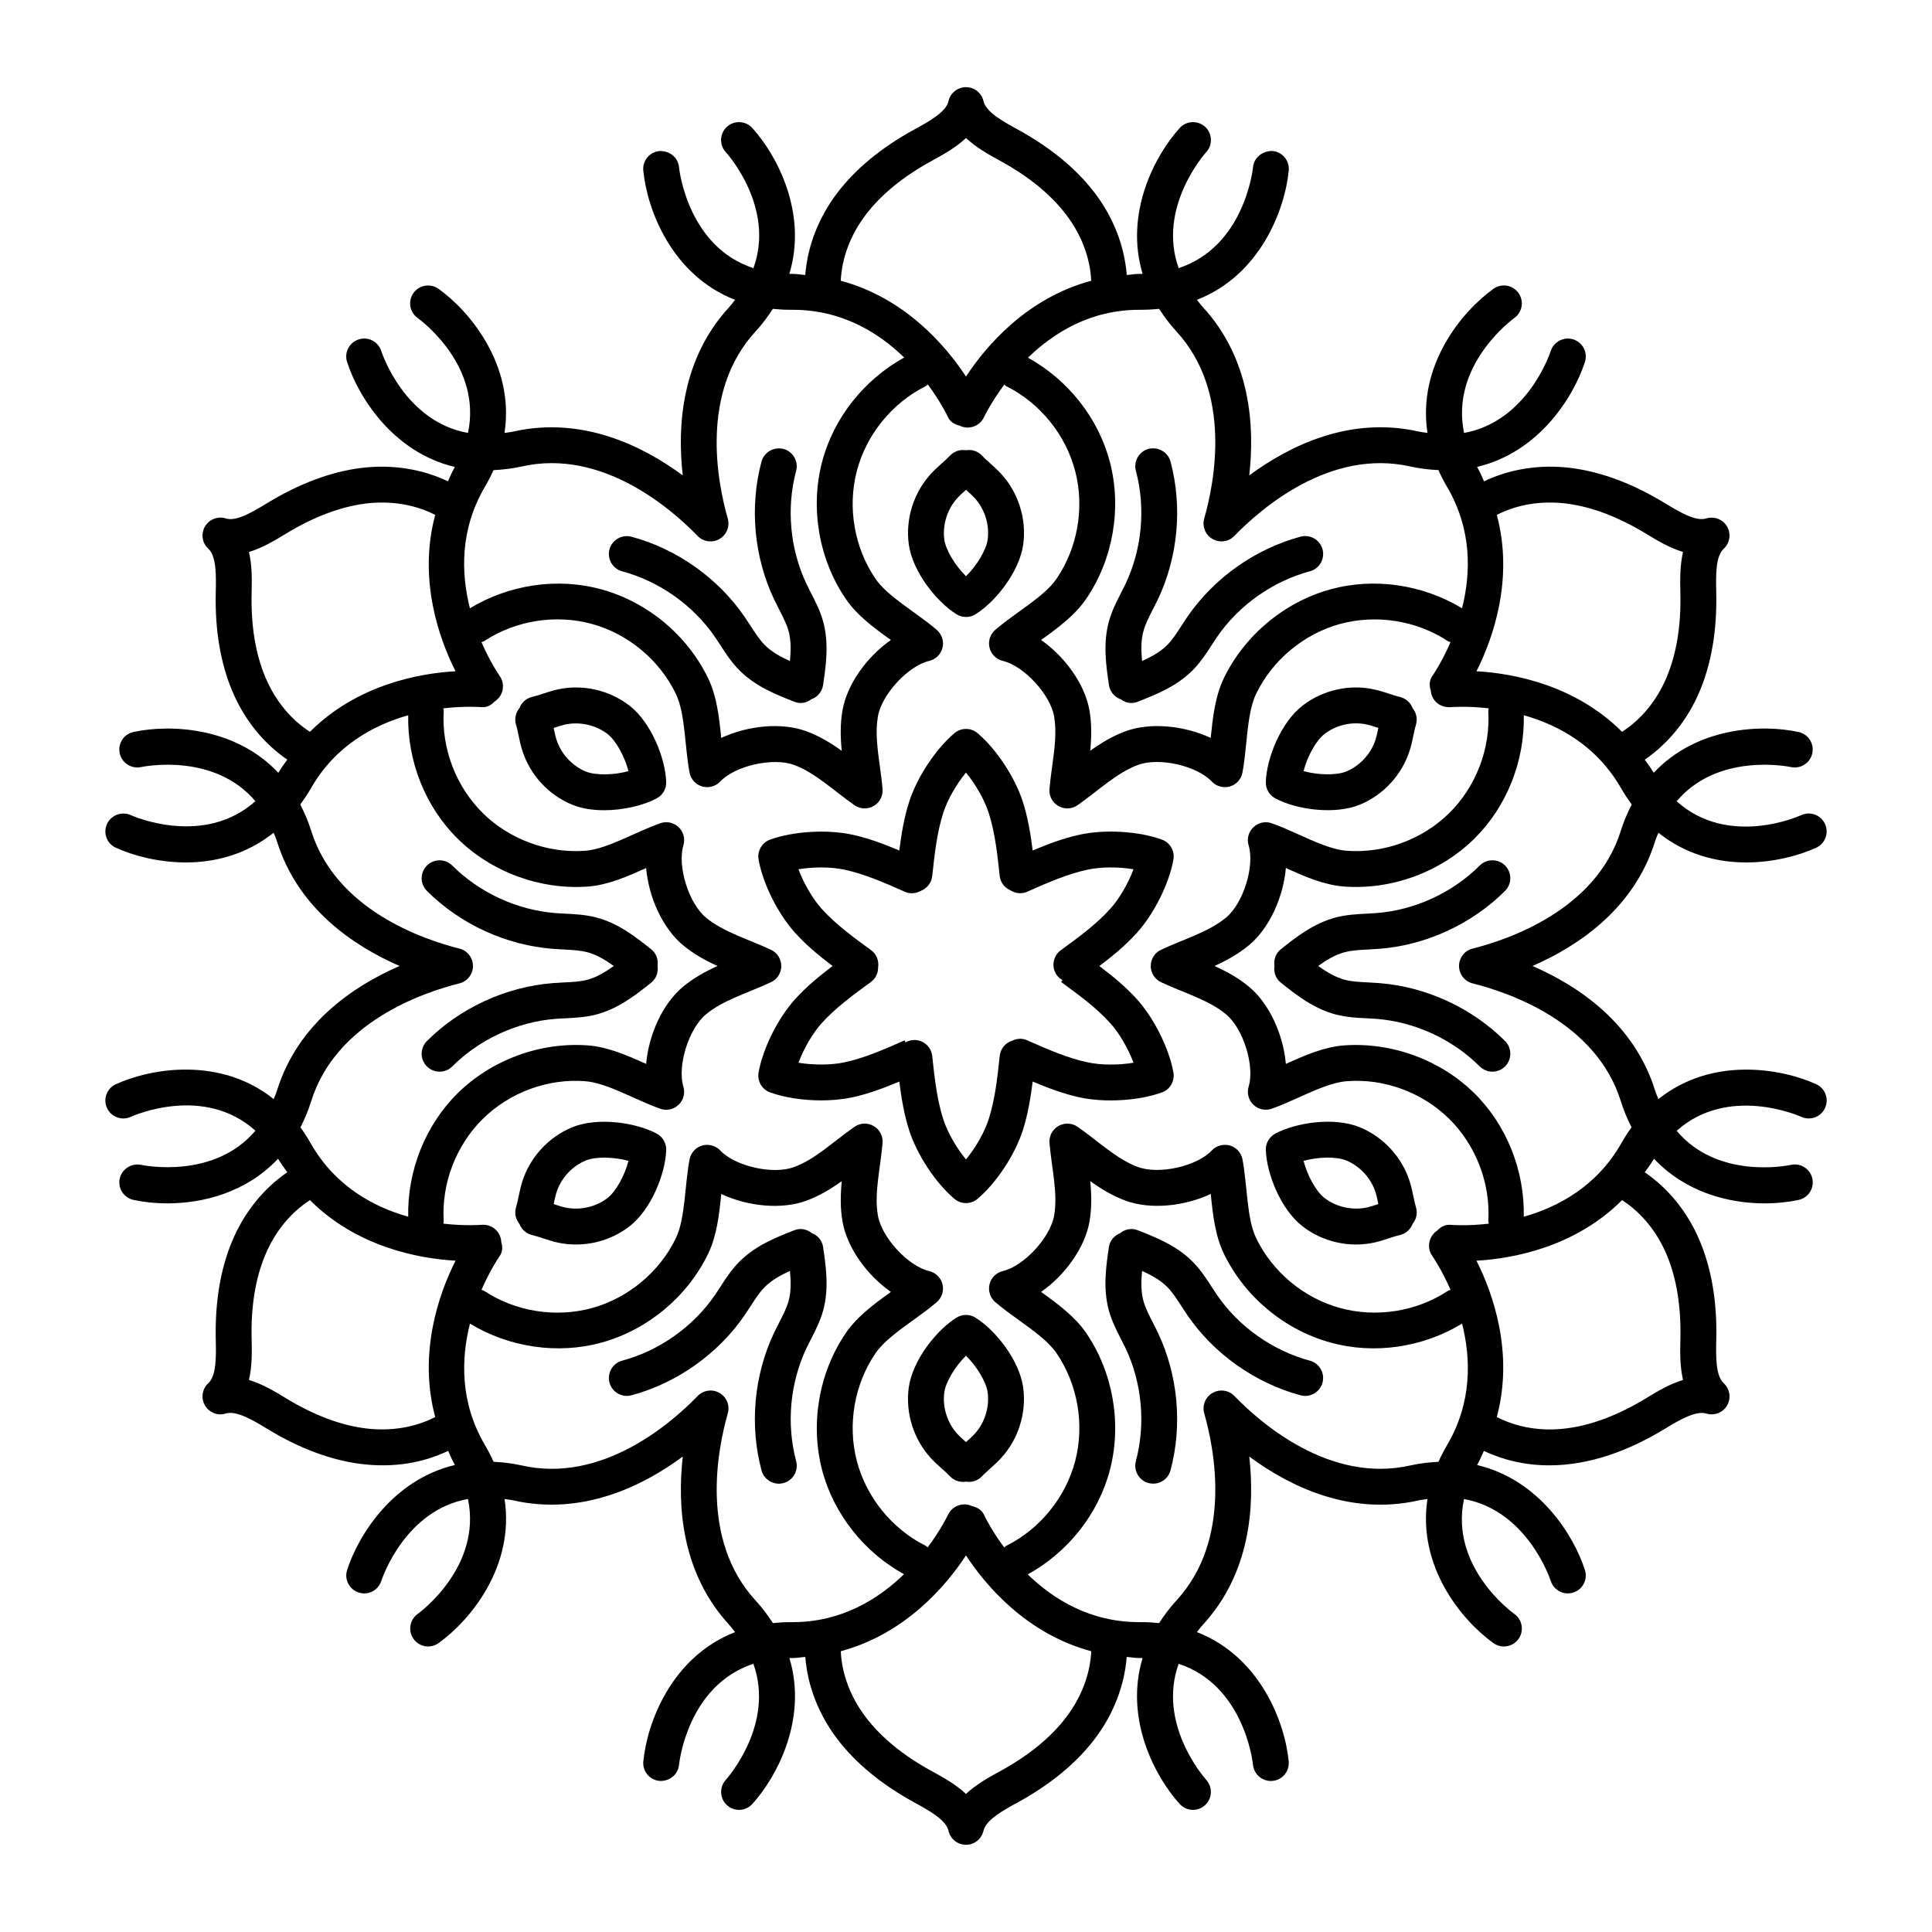 <?xml version="1.0" encoding="UTF-8"?>
<!-- Uploaded to: ICON Repo, www.iconrepo.com, Generator: ICON Repo Mixer Tools -->
<svg fill="#000000" width="800px" height="800px" version="1.1" viewBox="144 144 512 512" xmlns="http://www.w3.org/2000/svg">
 <g>
  <path d="m582.59 367.02c0.262-0.844 0.598-1.566 0.902-2.34 7.231 5.789 15.539 7.875 23.211 7.875 7.309 0 14.023-1.809 18.59-3.891 2.391-1.086 3.445-3.898 2.359-6.293-1.078-2.387-3.875-3.434-6.293-2.359-0.906 0.422-19.445 8.555-33.039-3.672 10.906-12.898 29.383-9.254 30.32-9.055 2.57 0.539 5.086-1.094 5.637-3.656 0.547-2.562-1.078-5.086-3.633-5.637-9.613-2.102-26.922-1.43-38.391 10.801-0.09-0.156-0.191-0.273-0.281-0.43-0.637-1.125-1.406-2.012-2.098-3.047 6.215-4.254 11.363-10.5 14.586-18.203 3.125-7.445 4.594-16.207 4.363-26.168-0.098-4.234-0.223-9.504 1.973-11.52 1.637-1.504 2.012-3.945 0.902-5.875-1.109-1.922-3.383-2.785-5.531-2.164-2.801 0.918-7.324-1.848-11.066-4.113-8.402-5.113-16.727-8.227-24.758-9.254-8.297-1.031-16.27 0.293-23.059 3.539-0.547-1.113-0.934-2.223-1.586-3.336-0.098-0.168-0.152-0.328-0.246-0.492 16.328-3.84 25.574-18.484 28.57-27.82 0.797-2.488-0.57-5.152-3.062-5.961-2.484-0.797-5.164 0.559-5.984 3.043-0.297 0.918-6.367 18.75-22.984 21.742-3.711-17.805 12.523-29.883 13.332-30.469 2.125-1.539 2.613-4.504 1.082-6.629-1.527-2.144-4.488-2.617-6.613-1.105-8.371 5.984-20.234 20.305-17.5 38.195-0.809-0.125-1.582-0.195-2.426-0.383-18.164-4.066-34.098 3.731-44.805 11.648 1.504-13.227 0.301-30.93-12.312-44.625-0.586-0.637-1.031-1.273-1.543-1.91 16.859-6.574 23.328-24.012 24.32-34.254 0.254-2.598-1.652-4.922-4.258-5.18-2.574-0.113-4.934 1.652-5.203 4.25-0.105 0.996-2.438 21.094-19.707 26.785-5.699-15.887 6.684-30.047 7.328-30.766 1.75-1.949 1.598-4.949-0.348-6.711-1.945-1.734-4.934-1.598-6.699 0.336-6.594 7.254-14.688 22.598-9.832 38.656-0.086 0-0.16 0.016-0.246 0.016h-0.672c-1.156 0-2.184 0.211-3.293 0.285-0.586-7.516-3.422-15.086-8.469-21.73-4.883-6.426-11.742-12.078-20.535-16.887-3.699-2.023-8.301-4.547-8.949-7.445-0.492-2.172-2.418-3.711-4.648-3.711-2.223 0-4.148 1.539-4.637 3.715-0.648 2.894-5.254 5.422-9.098 7.527-8.641 4.727-15.504 10.379-20.387 16.801-5.043 6.644-7.883 14.215-8.469 21.73-1.113-0.074-2.141-0.285-3.301-0.285-0.207 0-0.438 0.008-0.672 0-0.086 0-0.156-0.016-0.242-0.016 4.856-16.062-3.242-31.402-9.828-38.656-1.758-1.93-4.766-2.078-6.711-0.324-1.945 1.766-2.09 4.773-0.324 6.711 0.648 0.711 13.117 14.824 7.34 30.766-17.285-5.68-19.621-25.797-19.727-26.793-0.266-2.598-2.512-4.363-5.203-4.25-2.606 0.262-4.512 2.582-4.258 5.18 0.992 10.242 7.457 27.684 24.32 34.258-0.512 0.637-0.957 1.273-1.543 1.91-12.621 13.691-13.824 31.395-12.32 44.613-10.703-7.91-26.648-15.688-44.797-11.641-0.848 0.191-1.625 0.258-2.438 0.383 2.734-17.887-9.125-32.211-17.496-38.191-2.129-1.512-5.098-1.02-6.629 1.105-1.527 2.137-1.031 5.106 1.105 6.637 0.816 0.582 17.117 12.57 13.34 30.453-16.652-2.984-22.699-20.82-22.996-21.738-0.816-2.496-3.484-3.863-5.984-3.043-2.492 0.809-3.863 3.473-3.062 5.961 2.992 9.336 12.242 23.996 28.559 27.832-0.094 0.164-0.145 0.316-0.242 0.48-0.652 1.113-1.039 2.219-1.586 3.332-6.785-3.242-14.758-4.566-23.066-3.535-8.02 1.02-16.348 4.141-24.871 9.328-3.609 2.191-8.109 4.957-10.945 4.039-2.117-0.645-4.41 0.227-5.523 2.156-1.113 1.93-0.738 4.371 0.902 5.875 2.188 2.004 2.066 7.258 1.969 11.633-0.227 9.859 1.242 18.621 4.367 26.059 3.227 7.703 8.371 13.949 14.59 18.203-0.691 1.031-1.461 1.922-2.098 3.043-0.09 0.16-0.195 0.281-0.285 0.438-11.477-12.23-28.801-12.891-38.391-10.805-2.559 0.547-4.184 3.074-3.633 5.637s3.086 4.188 5.637 3.656c0.945-0.199 19.406-3.844 30.312 9.035-13.562 12.117-32.133 4.102-33.047 3.684-2.383-1.039-5.195-0.008-6.281 2.387-1.078 2.387-0.027 5.188 2.359 6.273 4.566 2.078 11.273 3.891 18.59 3.891 7.672 0 15.984-2.086 23.215-7.875 0.305 0.777 0.641 1.5 0.902 2.344 5.547 17.758 20.27 27.652 32.473 32.973-12.203 5.301-26.926 15.195-32.473 32.973-0.258 0.828-0.586 1.535-0.887 2.297-14.125-11.312-32.457-8.199-41.82-3.941-2.391 1.086-3.445 3.906-2.359 6.293 1.09 2.387 3.914 3.453 6.293 2.359 0.91-0.414 19.453-8.543 33.047 3.668-10.91 12.902-29.391 9.246-30.324 9.047-2.539-0.492-5.082 1.105-5.637 3.656-0.547 2.562 1.078 5.086 3.633 5.637 2.559 0.559 5.664 0.918 9.066 0.918 9.348 0 20.844-2.871 29.258-11.828 0.113 0.191 0.242 0.34 0.352 0.539 0.637 1.125 1.406 2.016 2.098 3.047-6.223 4.262-11.367 10.508-14.59 18.203-3.125 7.438-4.594 16.199-4.363 26.207 0.094 4.223 0.215 9.477-1.977 11.5-1.641 1.508-2.008 3.949-0.895 5.871 1.109 1.93 3.398 2.82 5.539 2.152 2.816-0.863 7.324 1.84 11.055 4.113 8.418 5.125 16.746 8.242 24.754 9.254 8.582 1.062 16.355-0.242 23.098-3.465 0.539 1.086 0.91 2.172 1.551 3.258 0.098 0.164 0.152 0.32 0.246 0.488-16.324 3.84-25.57 18.496-28.562 27.828-0.797 2.488 0.57 5.152 3.062 5.961 2.519 0.828 5.176-0.559 5.984-3.043 0.301-0.918 6.356-18.758 22.977-21.746 3.715 17.809-12.52 29.887-13.332 30.473-2.121 1.539-2.609 4.504-1.078 6.629 1.523 2.133 4.481 2.621 6.613 1.105 8.367-5.984 20.23-20.305 17.496-38.195 0.809 0.125 1.586 0.195 2.43 0.387 18.184 4.047 34.094-3.731 44.801-11.641-1.504 13.227-0.297 30.922 12.32 44.613 0.586 0.637 1.031 1.273 1.543 1.91-16.859 6.574-23.328 24.012-24.32 34.254-0.254 2.598 1.652 4.922 4.258 5.18 2.691 0.156 4.938-1.652 5.203-4.25 0.105-0.996 2.438-21.094 19.703-26.785 5.699 15.887-6.684 30.059-7.324 30.777-1.75 1.949-1.598 4.957 0.348 6.711 1.949 1.754 4.938 1.609 6.699-0.336 6.59-7.262 14.684-22.605 9.828-38.668 0.086 0 0.156-0.016 0.242-0.016 0.227-0.008 0.449-0.008 0.672 0 1.156 0 2.184-0.215 3.297-0.285 0.582 7.512 3.422 15.086 8.469 21.73 4.875 6.414 11.734 12.078 20.5 16.875 3.707 2.031 8.328 4.559 8.98 7.465 0.488 2.172 2.414 3.711 4.637 3.711 2.227 0 4.152-1.539 4.637-3.715 0.648-2.914 5.269-5.43 9.098-7.527 8.648-4.734 15.508-10.398 20.387-16.812 5.047-6.644 7.883-14.219 8.469-21.73 1.113 0.074 2.137 0.285 3.293 0.285 0.219 0.008 0.445 0.008 0.672 0 0.086 0 0.16 0.016 0.246 0.016-4.856 16.062 3.238 31.406 9.832 38.668 1.777 1.957 4.758 2.078 6.699 0.336 1.945-1.754 2.098-4.762 0.348-6.711-0.641-0.719-13.027-14.887-7.328-30.773 17.266 5.691 19.602 25.789 19.707 26.785 0.25 2.441 2.316 4.269 4.727 4.269 2.883 0 5-2.477 4.734-5.199-0.992-10.242-7.457-27.68-24.32-34.254 0.512-0.637 0.957-1.273 1.543-1.91 12.609-13.684 13.816-31.387 12.32-44.613 10.699 7.91 26.613 15.707 44.797 11.641 0.844-0.191 1.621-0.258 2.43-0.383-2.734 17.887 9.129 32.207 17.5 38.191 2.137 1.52 5.094 1.027 6.629-1.105 1.527-2.144 1.031-5.106-1.105-6.637-0.812-0.582-17.117-12.566-13.344-30.449 16.613 3 22.703 20.812 23.004 21.73 0.812 2.488 3.477 3.852 5.984 3.043 2.492-0.809 3.863-3.473 3.062-5.961-2.992-9.336-12.227-23.984-28.57-27.82 0.094-0.168 0.148-0.324 0.246-0.492 0.641-1.09 1.012-2.172 1.551-3.262 5.195 2.484 11.098 3.836 17.309 3.836 10.879 0 21.305-4.004 30.676-9.699 3.606-2.199 8.09-4.863 10.926-4.039 2.129 0.676 4.43-0.223 5.539-2.152 1.113-1.922 0.742-4.363-0.891-5.867-2.199-2.031-2.074-7.297-1.973-11.648 0.227-9.848-1.242-18.613-4.367-26.059-3.223-7.695-8.367-13.941-14.59-18.203 0.691-1.031 1.461-1.922 2.098-3.047 0.113-0.195 0.238-0.348 0.355-0.539 8.418 8.953 19.91 11.828 29.254 11.828 3.402 0 6.508-0.363 9.066-0.918 2.566-0.547 4.195-3.082 3.641-5.644-0.551-2.57-3.098-4.207-5.652-3.641-0.945 0.199-19.395 3.941-30.309-9.027 13.559-12.121 32.141-4.113 33.059-3.691 2.394 1.066 5.207 0.008 6.281-2.387 1.078-2.387 0.027-5.188-2.359-6.273-9.363-4.258-27.691-7.363-41.816 3.945-0.297-0.766-0.629-1.473-0.887-2.301-5.551-17.777-20.27-27.672-32.477-32.973 12.195-5.32 26.918-15.215 32.465-32.977zm-23.457-89.57c6.691 0.855 13.762 3.527 21.152 8.02 2.769 1.691 6.117 3.723 9.738 4.809-0.871 3.715-0.781 7.676-0.707 11 0.199 8.492-1.02 15.949-3.625 22.16-2.637 6.289-6.824 11.289-11.832 14.496-12.465-12.477-28.953-15.516-38.582-16.047 4.356-8.605 9.961-24.402 5.391-41.43 5.281-2.734 11.707-3.84 18.465-3.008zm-84.234 90.574c1.656 5.496-1.406 15.336-5.961 19.133-4.582 3.82-11.238 5.723-17.234 8.531-1.676 0.781-2.746 2.461-2.746 4.309 0 1.855 1.078 3.535 2.754 4.309 6.324 2.941 12.629 4.68 17.23 8.523 4.555 3.797 7.617 13.637 5.961 19.133-0.52 1.719-0.027 3.574 1.262 4.809 1.297 1.242 3.188 1.652 4.856 1.051 2.316-0.809 4.754-1.902 7.25-3.027 4.348-1.957 8.848-3.984 12.617-4.262 9.906-0.797 20.07 2.981 27.148 9.961 7.086 6.981 10.969 17.07 10.379 26.996-0.016 0.281 0.082 0.531 0.113 0.801-5.648 0.645-9.73 0.336-10.18 0.297-1.371-0.094-2.566 0.547-3.477 1.539-2.234 1.457-2.859 4.5-1.297 6.731 0.262 0.367 2.562 3.746 4.832 8.957-0.246 0.109-0.512 0.148-0.746 0.305-8.293 5.477-18.973 7.156-28.57 4.504-9.582-2.637-17.883-9.562-22.203-18.52-2.519-5.227-2.328-14.051-3.617-20.852-0.336-1.766-1.625-3.184-3.336-3.684-1.719-0.465-3.574 0.008-4.793 1.309-3.926 4.195-13.953 6.453-19.555 4.398-5.606-2.051-10.391-6.734-15.996-10.648-1.508-1.059-3.5-1.141-5.106-0.223-1.602 0.918-2.519 2.691-2.359 4.531 0.602 6.832 2.254 13.301 1.234 19.18-1.016 5.848-8.008 13.414-13.59 14.73-1.742 0.41-3.106 1.754-3.531 3.492-0.422 1.734 0.164 3.566 1.52 4.734 1.859 1.605 4.035 3.176 6.262 4.781 3.867 2.785 7.863 5.664 9.988 8.773 5.598 8.227 7.445 18.871 4.941 28.5-2.5 9.637-9.297 18.035-18.184 22.484-0.254 0.129-0.422 0.336-0.641 0.5-3.387-4.574-5.16-8.258-5.352-8.668-0.594-1.281-1.816-2.023-3.18-2.301-0.645-0.305-1.273-0.5-2.102-0.465-1.832 0.027-3.496 1.105-4.262 2.777-0.047 0.102-1.84 3.875-5.387 8.625-0.207-0.148-0.359-0.348-0.594-0.465-8.883-4.445-15.684-12.848-18.191-22.484-2.496-9.625-0.648-20.273 4.949-28.488 2.125-3.117 6.121-5.996 9.988-8.781 2.223-1.605 4.394-3.176 6.258-4.781 1.355-1.168 1.941-3 1.52-4.734-0.426-1.734-1.793-3.082-3.527-3.492-5.594-1.316-12.574-8.883-13.59-14.73-1.027-5.875 0.648-12.469 1.234-19.18 0.164-1.84-0.758-3.609-2.359-4.531-1.605-0.938-3.594-0.855-5.102 0.223-5.906 4.137-10.402 8.609-16.004 10.648-5.555 2.078-15.613-0.203-19.551-4.398-1.227-1.301-3.086-1.773-4.789-1.309-1.719 0.5-3.008 1.922-3.344 3.684-1.273 6.731-1.117 15.652-3.617 20.852-4.32 8.957-12.625 15.883-22.211 18.527-9.582 2.644-20.266 0.965-28.562-4.512-0.234-0.156-0.5-0.195-0.75-0.309 2.266-5.211 4.57-8.59 4.828-8.957 0.77-1.094 0.805-2.434 0.414-3.695-0.098-2.797-2.512-4.809-5.18-4.578-0.453 0.031-4.531 0.336-10.184-0.309 0.031-0.266 0.129-0.512 0.109-0.785-0.59-9.922 3.297-20.016 10.383-26.996 7.078-6.981 17.234-10.758 27.145-9.961 5.793 0.43 13.301 4.996 19.871 7.289 1.691 0.613 3.555 0.195 4.856-1.051 1.289-1.234 1.781-3.09 1.262-4.809-1.656-5.496 1.406-15.336 5.961-19.133 4.578-3.82 11.055-5.648 17.23-8.523 1.676-0.77 2.754-2.449 2.754-4.309 0-1.848-1.07-3.527-2.746-4.309-5.852-2.742-12.656-4.715-17.234-8.531-4.555-3.797-7.617-13.637-5.961-19.133 0.52-1.719 0.027-3.574-1.262-4.809-1.297-1.234-3.18-1.672-4.856-1.051-6.496 2.266-14.09 6.859-19.867 7.289-9.914 0.75-20.066-2.981-27.152-9.961-7.086-6.973-10.969-17.07-10.379-26.996 0.016-0.273-0.082-0.52-0.109-0.785 5.656-0.648 9.738-0.344 10.184-0.312 1.301 0.121 2.531-0.539 3.434-1.512 0.641-0.41 1.184-0.977 1.574-1.652 0.91-1.605 0.816-3.582-0.242-5.086-0.262-0.371-2.566-3.754-4.832-8.973 0.25-0.109 0.512-0.148 0.746-0.301 8.316-5.477 19.004-7.156 28.574-4.512 9.582 2.637 17.883 9.562 22.199 18.52 2.508 5.203 2.324 14.008 3.621 20.852 0.336 1.766 1.625 3.184 3.344 3.684 1.703 0.473 3.566-0.008 4.789-1.309 3.938-4.188 13.988-6.461 19.555-4.398 5.594 2.047 10.316 6.672 15.996 10.656 1.488 1.051 3.477 1.164 5.106 0.223 1.602-0.918 2.519-2.691 2.359-4.531-0.176-2.016-0.449-4.027-0.723-6.035-0.633-4.641-1.23-9.031-0.512-13.152 1.016-5.848 7.996-13.414 13.59-14.73 1.734-0.41 3.102-1.754 3.527-3.492 0.422-1.734-0.164-3.566-1.52-4.734-5.223-4.508-12.984-8.77-16.246-13.555-5.598-8.227-7.445-18.871-4.949-28.5 2.5-9.625 9.301-18.027 18.195-22.484 0.25-0.125 0.414-0.336 0.633-0.496 3.387 4.57 5.16 8.258 5.348 8.664 0.57 1.234 1.734 1.941 3.043 2.238 0.66 0.336 1.402 0.527 2.176 0.527 0.02 0 0.039 0 0.059-0.008 1.832-0.02 3.496-1.094 4.262-2.766 0.047-0.102 1.84-3.875 5.387-8.625 0.207 0.148 0.359 0.348 0.594 0.465 8.895 4.457 15.691 12.855 18.191 22.484 2.5 9.625 0.656 20.273-4.941 28.5-3.269 4.797-10.988 9.012-16.25 13.555-1.355 1.168-1.941 3-1.52 4.734 0.426 1.734 1.793 3.082 3.531 3.492 5.582 1.316 12.574 8.883 13.59 14.73 0.715 4.121 0.121 8.512-0.512 13.164-0.273 2.004-0.547 4.012-0.723 6.023-0.164 1.84 0.758 3.609 2.359 4.539 1.621 0.918 3.606 0.828 5.109-0.23 5.418-3.797 10.387-8.609 15.996-10.656 5.559-2.09 15.613 0.203 19.551 4.398 1.223 1.301 3.078 1.781 4.793 1.309 1.711-0.5 3.004-1.93 3.336-3.684 0.453-2.406 0.73-5.07 1.004-7.789 0.477-4.742 0.969-9.656 2.613-13.062 4.32-8.957 12.625-15.883 22.211-18.527 9.594-2.617 20.262-0.945 28.57 4.519 0.234 0.152 0.496 0.191 0.742 0.301-2.266 5.219-4.57 8.602-4.832 8.973-0.812 1.152-0.836 2.57-0.398 3.891 0.211 2.496 2.269 4.504 5.172 4.363 0.441-0.035 4.523-0.344 10.18 0.305-0.031 0.266-0.129 0.516-0.113 0.793 0.59 9.934-3.289 20.023-10.375 26.996-7.086 6.981-17.219 10.703-27.156 9.961-3.766-0.277-8.262-2.301-12.609-4.262-2.496-1.125-4.934-2.219-7.25-3.027-1.668-0.613-3.559-0.195-4.856 1.051-1.297 1.227-1.789 3.082-1.27 4.801zm-29.008-141.93c1.711 0 3.039-0.023 5.285-0.25 1.297 2.004 2.754 4 4.57 5.969 14.844 16.105 10.109 40.055 7.383 49.609-0.871 3.039 1.434 6.051 4.57 6.051 1.254 0 2.492-0.492 3.418-1.449 6.906-7.129 25.281-23.234 46.652-18.398 2.602 0.578 5.051 0.84 7.422 0.953 0.656 1.469 1.418 2.949 2.297 4.449 6.688 11.387 6.285 22.98 3.969 32.168-10.352-6.266-23.223-8.234-34.898-5.008-12.188 3.359-22.742 12.172-28.238 23.57-2.312 4.789-2.918 10.371-3.469 15.801-6.996-3.269-15.949-4.195-22.543-1.781-3.5 1.281-6.543 3.148-9.391 5.188 0.34-3.481 0.438-7.055-0.199-10.73-1.207-6.914-6.488-14.211-12.824-18.633 4.43-3.184 8.961-6.5 11.957-10.898 7.121-10.453 9.473-23.996 6.289-36.242-3.035-11.691-11.141-21.836-21.715-27.676 6.773-6.559 16.52-12.691 29.465-12.691zm-72.449-25.191c4.07-5.356 9.918-10.137 17.535-14.305 2.84-1.559 6.266-3.434 9.02-6.023 2.769 2.598 6.238 4.504 9.172 6.109 7.465 4.086 13.312 8.867 17.383 14.223 4.125 5.426 6.356 11.555 6.633 17.496-17.035 4.559-27.914 17.316-33.188 25.391-5.277-8.078-16.152-20.836-33.188-25.391 0.277-5.949 2.512-12.078 6.633-17.5zm-91.215 66.727c21.332-4.856 39.734 11.262 46.648 18.398 1.547 1.602 3.961 1.883 5.793 0.809 1.891-1.086 2.793-3.324 2.195-5.422-2.731-9.543-7.469-33.484 7.383-49.598 1.812-1.969 3.273-3.965 4.566-5.969 1.484 0.152 3.016 0.25 4.617 0.25 0.207-0.008 0.438-0.008 0.672 0 13.047 0 22.785 6.102 29.527 12.652-10.602 5.832-18.742 16.004-21.785 27.719-3.18 12.246-0.828 25.789 6.293 36.242 2.992 4.398 7.523 7.715 11.953 10.898-6.336 4.418-11.617 11.715-12.82 18.633-0.641 3.676-0.543 7.25-0.199 10.73-2.844-2.043-5.891-3.906-9.387-5.188-6.59-2.422-15.566-1.484-22.547 1.781-0.547-5.43-1.16-11.008-3.469-15.801-5.496-11.398-16.051-20.211-28.234-23.559-11.664-3.246-24.555-1.27-34.906 5-2.32-9.188-2.719-20.785 3.965-32.172 0.879-1.496 1.633-2.973 2.293-4.438 2.383-0.121 4.836-0.387 7.441-0.969zm-67.922 55.809c-2.606-6.199-3.824-13.656-3.625-22.316 0.074-3.25 0.164-7.156-0.707-10.844 3.644-1.094 7.027-3.156 9.879-4.891 7.25-4.41 14.32-7.082 21.004-7.938 6.762-0.832 13.191 0.273 18.473 3.008-4.57 17.027 1.035 32.824 5.391 41.43-9.629 0.531-26.113 3.578-38.578 16.047-5.012-3.207-9.199-8.207-11.836-14.496zm12.168 112.37c6.535-20.941 29.637-28.797 39.262-31.199 2.117-0.531 3.606-2.434 3.606-4.613s-1.48-4.086-3.598-4.613c-9.633-2.414-32.738-10.285-39.266-31.199-0.801-2.57-1.809-4.848-2.902-6.981 0.938-1.305 1.871-2.633 2.727-4.144 6.516-11.48 16.758-16.926 25.875-19.508-0.254 12.09 4.488 24.223 13.113 32.719 9.008 8.875 21.977 13.602 34.523 12.672 5.305-0.398 10.449-2.664 15.422-4.902 0.66 7.695 4.336 15.91 9.73 20.414 2.859 2.387 6 4.094 9.188 5.543-3.188 1.438-6.328 3.148-9.188 5.531-5.394 4.504-9.07 12.727-9.73 20.422-4.977-2.246-10.117-4.512-15.418-4.91-12.668-0.938-25.523 3.805-34.527 12.672-8.625 8.508-13.371 20.645-13.113 32.727-9.113-2.578-19.359-8.023-25.879-19.516-0.848-1.496-1.746-2.875-2.676-4.168 1.082-2.117 2.059-4.402 2.852-6.945zm14.379 86.723c-6.668-0.844-13.738-3.519-21.133-8.02-2.777-1.691-6.121-3.723-9.746-4.809 0.867-3.703 0.781-7.66 0.707-11-0.199-8.504 1.02-15.957 3.625-22.16 2.633-6.281 6.824-11.281 11.836-14.496 12.465 12.473 28.953 15.512 38.582 16.047-4.356 8.598-9.965 24.402-5.394 41.43-5.285 2.738-11.707 3.848-18.477 3.008zm113.25 51.352c-0.223-0.008-0.445 0-0.664 0-1.605 0-3.133 0.098-4.617 0.25-1.293-2.004-2.754-4-4.566-5.969-14.852-16.117-10.113-40.055-7.383-49.598 0.598-2.098-0.305-4.336-2.195-5.422-1.883-1.105-4.273-0.75-5.793 0.809-6.902 7.137-25.281 23.262-46.652 18.398-2.602-0.582-5.055-0.844-7.43-0.961-0.656-1.465-1.414-2.949-2.293-4.441-6.688-11.391-6.285-22.988-3.965-32.176 10.352 6.281 23.23 8.242 34.898 5.016 12.188-3.359 22.742-12.172 28.242-23.57 2.301-4.789 2.914-10.371 3.461-15.801 6.988 3.285 15.953 4.207 22.543 1.781 3.5-1.281 6.543-3.148 9.391-5.188-0.344 3.481-0.441 7.055 0.199 10.73 1.203 6.914 6.484 14.211 12.82 18.633-4.43 3.184-8.957 6.508-11.953 10.898-7.121 10.453-9.473 23.996-6.293 36.242 3.043 11.695 11.152 21.848 21.715 27.672-6.769 6.562-16.516 12.695-29.465 12.695zm72.453 25.195c-4.066 5.356-9.914 10.137-17.5 14.297-2.856 1.559-6.297 3.434-9.059 6.035-2.777-2.609-6.246-4.504-9.168-6.098-7.469-4.094-13.316-8.883-17.383-14.23-4.125-5.426-6.356-11.551-6.633-17.496 17.031-4.559 27.91-17.316 33.184-25.391 5.277 8.078 16.152 20.836 33.191 25.395-0.273 5.938-2.508 12.062-6.633 17.488zm91.215-66.727c-21.363 4.856-39.742-11.27-46.648-18.398-1.508-1.559-3.898-1.902-5.793-0.809-1.891 1.086-2.793 3.324-2.195 5.41 2.723 9.551 7.457 33.504-7.383 49.609-1.812 1.969-3.273 3.965-4.57 5.969-1.488-0.152-3.016-0.25-4.621-0.25-0.219-0.008-0.449-0.008-0.672 0-13.047 0-22.785-6.102-29.527-12.652 10.605-5.824 18.742-15.996 21.785-27.719 3.184-12.246 0.832-25.789-6.289-36.25-2.992-4.383-7.527-7.703-11.957-10.891 6.332-4.418 11.617-11.715 12.824-18.633 0.637-3.676 0.539-7.25 0.199-10.73 2.844 2.043 5.887 3.906 9.387 5.188 6.59 2.422 15.559 1.496 22.547-1.781 0.547 5.43 1.156 11.008 3.469 15.801 5.496 11.398 16.051 20.211 28.234 23.559 11.688 3.262 24.562 1.281 34.902-5 2.32 9.188 2.723 20.785-3.965 32.172-0.879 1.496-1.637 2.981-2.297 4.449-2.375 0.117-4.828 0.379-7.43 0.957zm67.926-55.809c2.606 6.211 3.824 13.664 3.625 22.281-0.078 3.258-0.168 7.184 0.699 10.879-3.641 1.094-7.019 3.156-9.871 4.891-7.266 4.418-14.332 7.094-21.008 7.938-6.754 0.863-13.184-0.266-18.473-3.008 4.57-17.027-1.039-32.824-5.394-41.43 9.629-0.531 26.117-3.57 38.586-16.047 5.008 3.215 9.199 8.215 11.836 14.496zm-51.441-81.16c-2.117 0.527-3.598 2.43-3.598 4.613 0 2.18 1.484 4.086 3.602 4.613 9.625 2.406 32.73 10.258 39.266 31.199 0.793 2.543 1.77 4.828 2.852 6.941-0.934 1.293-1.828 2.676-2.68 4.168-6.519 11.488-16.762 16.941-25.879 19.527 0.258-12.094-4.481-24.227-13.113-32.734-9.004-8.875-21.879-13.562-34.527-12.672-5.297 0.398-10.438 2.664-15.414 4.91-0.66-7.703-4.336-15.922-9.73-20.422-2.859-2.387-5.996-4.094-9.188-5.531 3.188-1.449 6.328-3.156 9.188-5.543 5.394-4.504 9.07-12.719 9.73-20.414 4.977 2.238 10.117 4.504 15.418 4.902 12.645 0.93 25.52-3.805 34.523-12.672 8.633-8.5 13.375-20.629 13.113-32.73 9.117 2.582 19.359 8.031 25.879 19.52 0.855 1.508 1.789 2.84 2.731 4.141-1.094 2.133-2.102 4.41-2.902 6.981-6.531 20.914-29.641 28.789-39.27 31.203z"/>
  <path d="m437.89 325.56c0.27 1.797 1.516 3.191 3.117 3.762 0.812 0.598 1.762 0.973 2.781 0.973 0.582 0 1.168-0.102 1.742-0.336 4.863-1.914 10.375-4.086 14.652-8.449 2.031-2.07 3.5-4.344 4.922-6.543l1.406-2.137c5.785-8.43 14.754-14.777 24.617-17.434 2.535-0.676 4.039-3.285 3.356-5.82-0.684-2.535-3.285-4.027-5.824-3.352-12.012 3.223-22.941 10.965-29.988 21.23l-1.555 2.359c-1.215 1.883-2.363 3.668-3.719 5.051-1.793 1.828-4.184 3.156-6.731 4.316-0.27-2.785-0.316-5.516 0.371-7.981 0.523-1.875 1.488-3.758 2.516-5.766l1.262-2.516c5.371-11.234 6.606-24.562 3.387-36.586-0.672-2.535-3.281-4-5.82-3.371-2.535 0.676-4.039 3.285-3.359 5.82 2.637 9.867 1.625 20.812-2.785 30.031l-1.145 2.285c-1.191 2.34-2.426 4.742-3.207 7.539-1.645 5.894-0.73 12 0.004 16.922z"/>
  <path d="m308.88 295.4c9.863 2.656 18.832 9.004 24.613 17.434l1.422 2.152c1.422 2.199 2.887 4.465 4.91 6.527 4.281 4.363 9.789 6.535 14.652 8.449 0.57 0.23 1.16 0.336 1.742 0.336 1.02 0 1.969-0.375 2.781-0.973 1.602-0.57 2.848-1.965 3.117-3.762 0.734-4.922 1.648-11.027 0.004-16.922-0.773-2.785-2.016-5.199-3.207-7.519l-1.152-2.301c-4.406-9.219-5.418-20.164-2.781-30.031 0.676-2.535-0.828-5.144-3.359-5.82-2.519-0.621-5.137 0.836-5.82 3.371-3.215 12.023-1.98 25.352 3.383 36.586l1.273 2.535c1.02 1.996 1.992 3.879 2.512 5.746 0.688 2.465 0.641 5.195 0.371 7.981-2.547-1.156-4.938-2.484-6.731-4.316-1.352-1.383-2.496-3.156-3.715-5.039l-1.57-2.375c-7.043-10.266-17.969-18-29.98-21.223-2.519-0.668-5.144 0.828-5.824 3.352-0.68 2.523 0.824 5.133 3.359 5.812z"/>
  <path d="m263.86 426.61c7.223-7.215 17.207-11.809 27.395-12.605l2.59-0.148c2.606-0.129 5.297-0.27 8.098-0.984 5.922-1.531 10.555-5.219 14.645-8.465 1.371-1.094 1.902-2.793 1.664-4.414 0.238-1.621-0.289-3.32-1.664-4.414-4.094-3.25-8.727-6.945-14.648-8.457-2.805-0.723-5.508-0.855-8.121-0.992l-2.566-0.148c-10.176-0.789-20.156-5.375-27.395-12.598-1.848-1.855-4.863-1.855-6.723 0-1.852 1.855-1.852 4.875 0.008 6.723 8.812 8.801 20.98 14.398 33.367 15.344l2.816 0.176c2.246 0.113 4.363 0.223 6.246 0.707 2.481 0.633 4.824 2.035 7.098 3.66-2.273 1.625-4.617 3.031-7.102 3.672-1.867 0.484-3.973 0.586-6.199 0.695l-2.856 0.176c-12.41 0.957-24.578 6.555-33.379 15.355-1.855 1.855-1.855 4.863 0 6.723 1.863 1.852 4.871 1.852 6.727-0.004z"/>
  <path d="m362.12 474.43c-0.258-1.742-1.461-3.055-2.996-3.652-1.289-1.016-3.019-1.406-4.644-0.75-4.863 1.914-10.375 4.086-14.652 8.449-2.023 2.062-3.492 4.324-4.91 6.527l-1.426 2.164c-5.769 8.418-14.742 14.77-24.609 17.426-2.535 0.676-4.039 3.285-3.356 5.82 0.676 2.512 3.266 4.043 5.824 3.352 12.016-3.223 22.949-10.965 29.98-21.223l1.57-2.375c1.215-1.883 2.363-3.656 3.715-5.039 1.793-1.828 4.184-3.156 6.731-4.316 0.27 2.785 0.316 5.519-0.371 7.992-0.52 1.855-1.484 3.731-2.508 5.727l-1.277 2.543c-5.367 11.234-6.602 24.562-3.383 36.586 0.566 2.125 2.488 3.527 4.586 3.527 3.18 0 5.391-3.004 4.594-5.977-2.637-9.867-1.625-20.812 2.781-30.031l1.156-2.312c1.191-2.32 2.426-4.727 3.203-7.512 1.641-5.898 0.727-12.004-0.008-16.926z"/>
  <path d="m491.12 504.59c-9.871-2.656-18.844-9.004-24.613-17.426l-1.41-2.144c-1.422-2.199-2.887-4.473-4.922-6.543-4.281-4.363-9.789-6.535-14.652-8.449-1.648-0.668-3.418-0.262-4.707 0.793-1.488 0.617-2.676 1.902-2.934 3.606-0.734 4.922-1.648 11.027-0.004 16.934 0.781 2.785 2.012 5.188 3.203 7.519l1.152 2.293c4.41 9.219 5.422 20.164 2.785 30.031-0.797 2.977 1.418 5.977 4.594 5.977 2.098 0 4.019-1.402 4.586-3.527 3.215-12.023 1.98-25.352-3.387-36.586l-1.266-2.523c-1.02-1.996-1.992-3.891-2.508-5.738-0.691-2.477-0.645-5.215-0.375-8 2.547 1.156 4.938 2.484 6.731 4.316 1.355 1.383 2.5 3.164 3.719 5.051l1.555 2.359c7.035 10.266 17.969 18.008 29.988 21.23 2.562 0.691 5.148-0.84 5.824-3.352 0.676-2.535-0.828-5.141-3.359-5.82z"/>
  <path d="m536.14 373.38c-7.234 7.223-17.219 11.809-27.398 12.598l-2.562 0.148c-2.617 0.141-5.32 0.27-8.117 0.992-5.941 1.523-10.773 5.367-14.652 8.465-1.371 1.094-1.898 2.785-1.664 4.406-0.238 1.617 0.293 3.312 1.664 4.406 3.879 3.09 8.707 6.945 14.648 8.477 2.793 0.715 5.484 0.855 8.094 0.984l2.594 0.148c10.184 0.797 20.168 5.394 27.391 12.605 1.855 1.855 4.863 1.855 6.723 0 1.855-1.855 1.855-4.863 0-6.723-8.801-8.801-20.965-14.398-33.371-15.355l-2.859-0.176c-2.234-0.113-4.34-0.215-6.195-0.695-2.496-0.641-4.84-2.047-7.117-3.672 2.273-1.621 4.617-3.027 7.109-3.66 1.875-0.484 3.996-0.594 6.238-0.707l2.816-0.176c12.395-0.945 24.559-6.543 33.371-15.344 1.859-1.848 1.859-4.863 0.008-6.723-1.855-1.855-4.871-1.855-6.719 0z"/>
  <path d="m451.91 366.5c-6.094-2.219-15.027-2.766-21.715-1.316-4.43 0.957-8.527 2.527-12.523 4.207-0.543-4.269-1.238-8.652-2.621-12.949-2.094-6.5-7.023-13.953-11.988-18.141-1.773-1.504-4.356-1.496-6.125-0.008-4.961 4.188-9.895 11.648-11.984 18.141-1.391 4.301-2.078 8.645-2.629 12.957-4-1.676-8.094-3.25-12.531-4.215-6.684-1.422-15.605-0.883-21.703 1.328-2.172 0.781-3.469 3.027-3.059 5.301 1.141 6.387 5.133 14.391 9.715 19.449 3.035 3.359 6.445 6.121 9.902 8.75-3.465 2.637-6.883 5.402-9.906 8.746-4.578 5.059-8.566 13.062-9.711 19.449-0.41 2.273 0.887 4.519 3.059 5.301 3.82 1.383 8.75 2.117 13.547 2.117 2.856 0 5.664-0.262 8.16-0.789 4.402-0.949 8.512-2.527 12.527-4.207 0.551 4.312 1.238 8.652 2.621 12.953 2.098 6.5 7.027 13.953 11.988 18.141 1.762 1.477 4.348 1.5 6.125-0.008 4.961-4.176 9.891-11.641 11.988-18.129 1.383-4.305 2.074-8.688 2.621-12.953 4.019 1.68 8.125 3.258 12.535 4.211 6.758 1.434 15.633 0.871 21.703-1.328 2.172-0.781 3.469-3.027 3.059-5.301-1.141-6.387-5.137-14.391-9.715-19.449-3.019-3.344-6.438-6.109-9.902-8.746 3.453-2.629 6.867-5.391 9.895-8.75 4.582-5.059 8.578-13.062 9.719-19.449 0.418-2.285-0.879-4.531-3.051-5.312zm-13.711 18.379c-3.731 4.133-8.48 7.594-13.07 10.934-2.121 1.551-2.59 4.519-1.039 6.648 0.402 0.551 0.93 0.934 1.484 1.254l-0.371 0.52c4.789 3.5 9.316 6.805 13 10.879 2.438 2.703 4.766 6.731 6.191 10.52-3.973 0.66-8.637 0.66-12.199-0.113-5.375-1.152-10.504-3.418-16.02-5.848-1.328-0.598-2.746-0.465-3.953 0.137-1.77 0.543-3.082 2.098-3.289 4.043-0.598 5.637-1.223 11.473-2.938 16.801-1.113 3.453-3.438 7.481-6 10.609-2.562-3.129-4.887-7.156-6.008-10.609-1.703-5.293-2.328-11.148-2.938-16.801-0.367-3.43-4.125-5.316-7.09-3.606l-0.234-0.535c-5.426 2.394-10.555 4.66-15.926 5.812-3.57 0.762-8.227 0.762-12.203 0.113 1.426-3.789 3.754-7.816 6.188-10.52 3.691-4.074 8.215-7.379 13.086-10.945 1.277-0.934 1.852-2.371 1.84-3.828 0.242-1.688-0.371-3.449-1.844-4.523-4.59-3.344-9.344-6.805-13.074-10.934-2.438-2.703-4.766-6.731-6.191-10.52 3.984-0.668 8.641-0.648 12.191 0.102 5.457 1.188 10.824 3.566 16.02 5.867 1.422 0.633 2.938 0.445 4.188-0.246 1.625-0.613 2.856-2.094 3.051-3.938 0.609-5.652 1.234-11.512 2.941-16.793 1.113-3.461 3.438-7.492 6-10.621 2.562 3.129 4.891 7.168 6 10.621 1.719 5.328 2.34 11.16 2.938 16.793 0.188 1.746 1.316 3.106 2.805 3.773 1.293 0.82 2.922 1.078 4.441 0.41 5.195-2.301 10.559-4.68 16.008-5.859 3.555-0.77 8.219-0.77 12.203-0.113-1.414 3.785-3.746 7.816-6.188 10.516z"/>
  <path d="m402.5 306.8c5.324-3.297 11.684-11.316 12.668-18.539 0.918-6.731-1.285-13.738-5.894-18.723-1.668-1.824-3.727-3.402-5-4.773-1.137-1.215-2.766-1.707-4.269-1.438-1.52-0.27-3.133 0.223-4.269 1.438-1.289 1.387-3.32 2.945-5 4.762-4.609 4.996-6.812 12.004-5.898 18.734 0.992 7.223 7.348 15.242 12.672 18.539 1.496 0.926 3.445 0.957 4.992 0zm-4.773-30.828c0.688-0.746 1.512-1.48 2.277-2.164 0.02 0.02 0.031 0.039 0.051 0.047 0.762 0.676 1.527 1.355 2.227 2.117 2.668 2.894 3.996 7.109 3.461 11.008-0.387 2.832-2.918 6.953-5.742 9.719-2.82-2.766-5.359-6.887-5.746-9.719-0.527-3.898 0.805-8.109 3.473-11.008z"/>
  <path d="m481.96 355.57c5.766 3.09 15.895 4.352 22.371 1.691 6.293-2.562 11.262-7.973 13.289-14.48 0.766-2.438 1.016-4.719 1.617-6.691 0.488-1.586 0.098-3.231-0.887-4.418-0.535-1.449-1.766-2.598-3.379-2.981-2.004-0.469-4.133-1.383-6.609-1.941-6.637-1.531-13.793 0.082-19.184 4.25-5.762 4.457-9.535 13.98-9.723 20.246-0.055 1.797 0.918 3.481 2.504 4.324zm13.039-17.055c3.113-2.422 7.422-3.379 11.27-2.496 1.07 0.242 2.031 0.57 3.004 0.891-0.207 1.012-0.434 2.106-0.73 3.055-1.168 3.758-4.16 7.008-7.801 8.492-2.637 1.066-7.473 0.965-11.289-0.113 0.984-3.82 3.285-8.082 5.547-9.828z"/>
  <path d="m508.37 473.25c2.305-0.52 4.684-1.508 6.606-1.949 1.609-0.379 2.836-1.523 3.375-2.961 0.988-1.199 1.379-2.84 0.891-4.43-0.289-0.945-0.484-1.922-0.684-2.887-0.27-1.281-0.547-2.562-0.934-3.816-2.019-6.488-6.984-11.91-13.281-14.48-6.75-2.766-16.867-1.254-22.387 1.699-1.586 0.855-2.555 2.535-2.5 4.324 0.191 6.266 3.965 15.781 9.719 20.227 5.231 4.074 12.363 5.82 19.195 4.273zm-7.625-21.723c3.644 1.484 6.637 4.742 7.801 8.504 0.293 0.945 0.52 2.043 0.73 3.055-0.043 0.008-0.082 0.02-0.121 0.039-0.961 0.316-1.918 0.641-2.887 0.863-3.84 0.844-8.156-0.102-11.266-2.516-2.262-1.746-4.562-5.996-5.547-9.832 3.805-1.059 8.641-1.199 11.289-0.113z"/>
  <path d="m397.5 493.18c-5.324 3.297-11.68 11.316-12.672 18.539-0.914 6.738 1.289 13.75 5.902 18.75 0.895 0.965 1.871 1.84 2.852 2.719 0.734 0.648 1.473 1.301 2.144 2.023 1.137 1.215 2.754 1.691 4.269 1.438 1.488 0.262 3.133-0.223 4.269-1.438 1.492-1.594 3.258-2.856 4.988-4.754 4.617-4.996 6.824-12.004 5.902-18.742-0.984-7.223-7.344-15.242-12.668-18.539-1.527-0.945-3.457-0.945-4.988 0.004zm4.769 30.836c-0.672 0.734-1.523 1.488-2.273 2.152-0.754-0.672-1.598-1.422-2.277-2.152-2.668-2.894-4-7.121-3.469-11.02 0.387-2.832 2.926-6.953 5.746-9.719 2.82 2.766 5.356 6.887 5.742 9.719 0.535 3.91-0.793 8.125-3.469 11.02z"/>
  <path d="m318.05 444.43c-5.516-2.969-15.637-4.445-22.391-1.699-6.293 2.582-11.254 7.992-13.27 14.473-0.762 2.43-1.062 4.859-1.625 6.723-0.484 1.586-0.094 3.231 0.895 4.418 0.539 1.43 1.766 2.582 3.371 2.961 1.828 0.422 4.211 1.406 6.617 1.957 6.961 1.539 14.023-0.27 19.18-4.269 5.762-4.465 9.535-13.98 9.723-20.238 0.051-1.789-0.914-3.469-2.5-4.324zm-13.047 17.047c-3.106 2.422-7.406 3.359-11.25 2.516-0.984-0.223-1.945-0.547-2.902-0.863-0.043-0.02-0.078-0.027-0.121-0.039 0.207-1.016 0.441-2.121 0.734-3.055 1.164-3.75 4.152-7.019 7.797-8.504 2.641-1.078 7.492-0.938 11.293 0.113-0.984 3.824-3.293 8.086-5.551 9.832z"/>
  <path d="m291.65 326.74c-2.445 0.562-4.746 1.512-6.625 1.949-1.609 0.379-2.84 1.539-3.375 2.981-0.984 1.188-1.371 2.832-0.891 4.41 0.609 2.039 0.848 4.246 1.621 6.711 2.027 6.5 6.988 11.91 13.273 14.473 2.492 1.02 5.445 1.457 8.457 1.457 5.137 0 10.449-1.281 13.93-3.148 1.586-0.844 2.559-2.523 2.508-4.324-0.191-6.266-3.965-15.781-9.723-20.246-5.391-4.18-12.566-5.766-19.176-4.262zm7.598 21.723c-3.633-1.484-6.617-4.734-7.789-8.492-0.293-0.934-0.523-2.039-0.734-3.055 1.004-0.332 2.043-0.676 3.012-0.902 3.867-0.836 8.152 0.094 11.266 2.508 2.262 1.746 4.562 6.008 5.547 9.832-3.801 1.074-8.645 1.184-11.301 0.109z"/>
 </g>
</svg>
